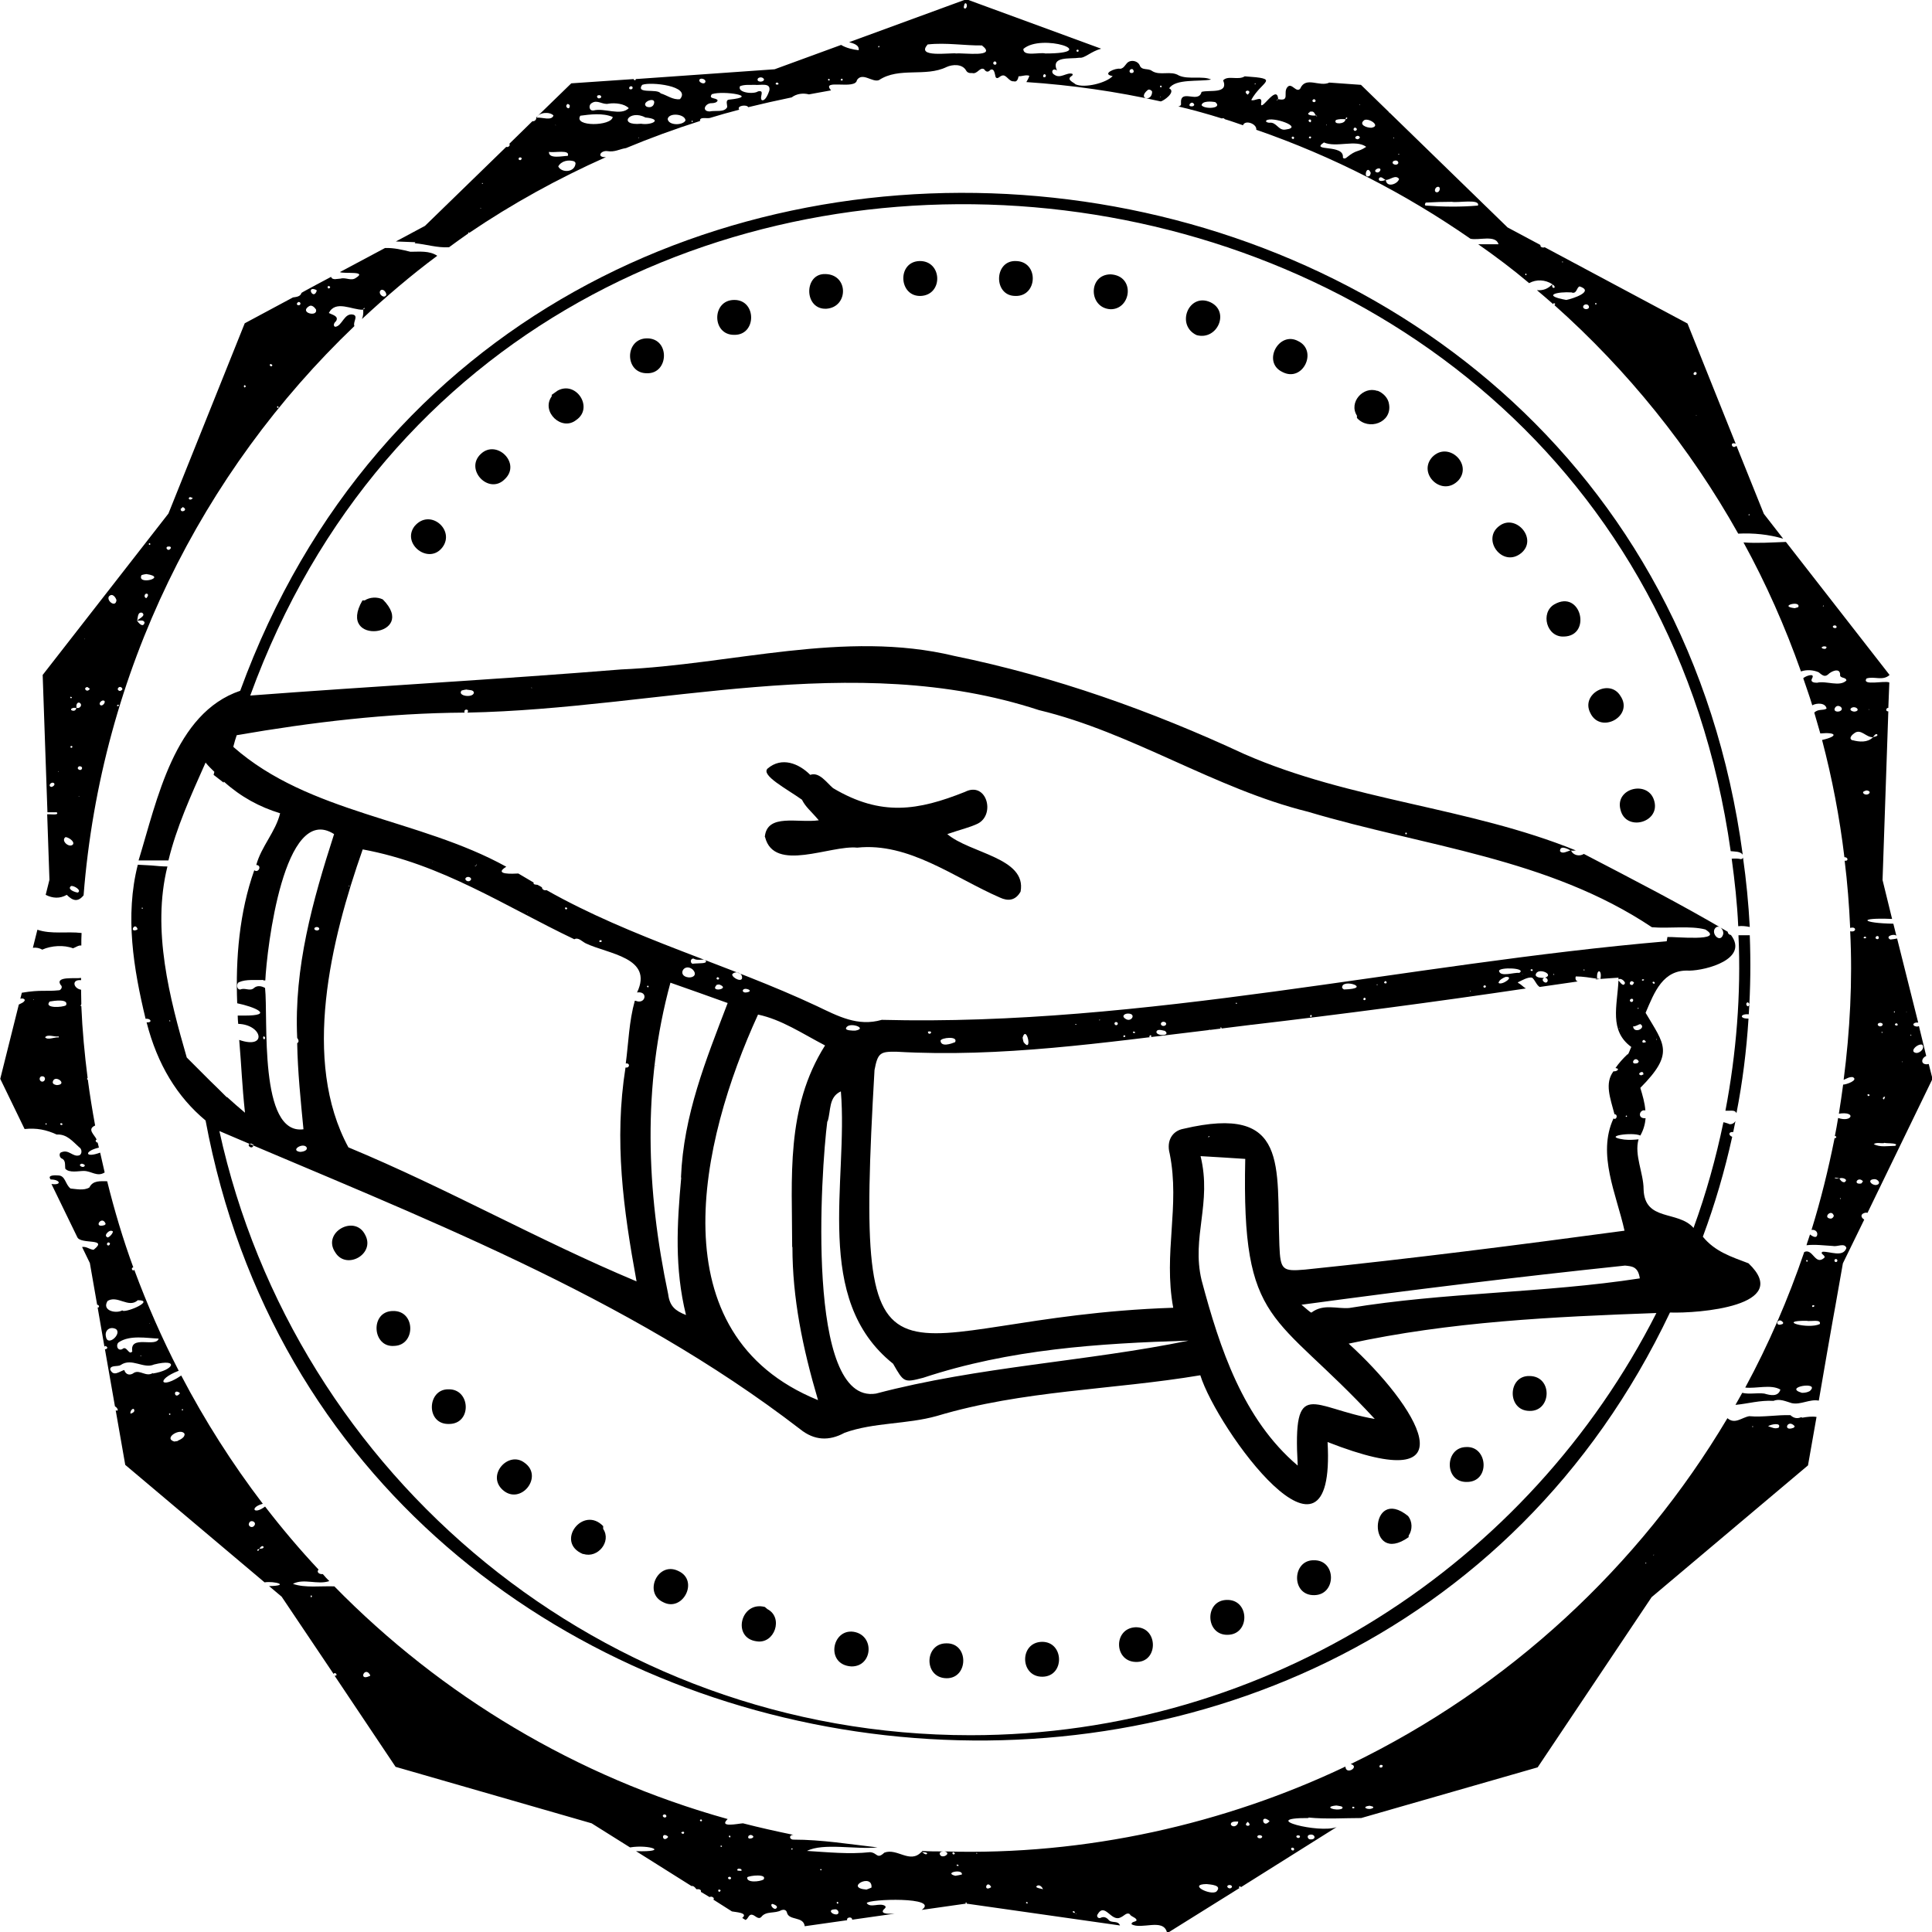 <?xml version="1.0" encoding="UTF-8"?><svg id="b" xmlns="http://www.w3.org/2000/svg" viewBox="0 0 76.97 76.97"><g id="c"><path d="M30.48,33.35c.36,1.43,2.61.31,3.67.42,2.06-.22,3.87,1.2,5.69,1.99.32.15.62.12.82-.24.25-1.35-2.02-1.52-2.92-2.29.52-.18.89-.26,1.22-.42.71-.37.34-1.7-.52-1.26-1.86.74-3.33.99-5.25-.15-.26-.22-.55-.66-.91-.53-.46-.46-1.14-.73-1.7-.25-.27.27.75.8,1.37,1.24.15.3.34.43.67.82-.83.12-2.06-.29-2.15.66"/><path d="M44.25,10.93c-.91,0-.89,1.35,0,1.39.82,0,.99-1.33,0-1.39"/><path d="M40.47,10.4c-.87-.03-.9,1.38-.03,1.39.91.04.96-1.38.03-1.39"/><path d="M58.11,19.13c.56-.65-.42-1.57-1.05-.92-.6.66.4,1.62,1.05.92"/><path d="M48.22,12.04c-.86-.39-1.39.91-.55,1.31.83.23,1.34-.94.55-1.31"/><path d="M55.34,16.11c-.03-.25-.23-.45-.45-.54h-.03c-.55-.19-1.14.46-.8.99v.09c.46.52,1.4.19,1.28-.54"/><path d="M51.72,13.59c-.77-.42-1.45.84-.63,1.23.82.43,1.42-.85.63-1.23"/><path d="M63.36,28.41c.41.85,1.74.12,1.2-.68-.43-.72-1.6-.08-1.2.68Z"/><path d="M59.75,20.94c-.76.53.11,1.71.86,1.09.66-.56-.21-1.56-.86-1.09"/><path d="M62.3,25.36c1.13-.02.69-1.9-.38-1.28-.56.33-.31,1.31.38,1.28"/><path d="M15.25,23.88c-.23-.11-.52-.09-.72.04h-.09c-1.07,1.84,2.27,1.43.81-.04"/><path d="M16.51,20.97c-.52.7.58,1.55,1.12.83.51-.69-.51-1.57-1.12-.83"/><path d="M29.25,11.95c-.9,0-.9,1.4,0,1.39.9.02.9-1.4,0-1.39"/><path d="M36.63,10.4c-.9.03-.83,1.43.06,1.39.9-.05.85-1.41-.06-1.39"/><path d="M32.8,10.92c-.78.06-.75,1.42.12,1.38.91-.06.9-1.44-.12-1.38"/><path d="M25.78,13.48c-.9,0-.91,1.4,0,1.39.87.02.92-1.39,0-1.39"/><path d="M22.22,15.56l-.24.17v.06c-.44.61.4,1.41.98.94.7-.48,0-1.57-.74-1.17"/><path d="M19.15,18.09c-.65.62.33,1.64.96,1,.67-.63-.33-1.61-.96-1"/><path d="M34.01,65.01c-.88-.13-1.13,1.32-.09,1.38.85.01.94-1.24.09-1.38"/><path d="M37.7,65.47c-.88,0-.91,1.38.01,1.39.88.01.9-1.41-.01-1.39"/><path d="M20.89,58.27c-.64-.48-1.52.5-.86,1.09.71.63,1.65-.54.86-1.09Z"/><path d="M30.59,64.12l-.12-.1c-.97-.25-1.32,1.25-.32,1.37.71.11,1.07-.94.43-1.28"/><path d="M24.04,60.81c-.81-.86-1.94.63-.82,1.1h.03c.56.18,1.12-.49.78-1v-.1Z"/><path d="M27.03,62.59c-.82-.41-1.41.87-.61,1.24.78.41,1.44-.86.61-1.24"/><path d="M14.55,49.2c-.41-.84-1.74-.1-1.19.7.44.71,1.6.06,1.19-.7Z"/><path d="M17.87,55.35c-.86-.02-.92,1.41.02,1.38.92,0,.86-1.4-.02-1.38"/><path d="M15.66,52.23c-.93,0-.84,1.47.05,1.39.86-.03.85-1.41-.05-1.39"/><path d="M60.93,54.82c-.87-.02-.9,1.38,0,1.39.89.03.94-1.39,0-1.39"/><path d="M48.88,63.74c-.9.01-.87,1.41.03,1.39.9-.01.88-1.41-.03-1.39"/><path d="M41.51,65.41c-.91.02-.88,1.4.02,1.39.9-.01.87-1.4-.02-1.39"/><path d="M45.22,64.83c-.89.06-.84,1.43.1,1.38.85-.04.81-1.42-.1-1.38"/><path d="M52.34,62.16c-.87-.01-.91,1.41.02,1.39.89-.01.89-1.41-.02-1.39"/><path d="M56.1,60.4c-1.56-1.27-1.67,2.04.02.84v-.06c.16-.24.15-.56-.02-.78"/><path d="M58.42,57.65c-.87,0-.9,1.41.02,1.39.94,0,.84-1.43-.02-1.39"/><path d="M64.56,32.26c.21.88,1.57.52,1.35-.33-.21-.87-1.59-.55-1.35.33"/><path d="M69.37,34.23c-.13-.03-.25-.03-.38-.02.12.89.22,1.78.26,2.69.15-.02.31,0,.46.03-.05-.93-.14-1.86-.27-2.77,0,.03-.04.07-.07.06"/><path d="M68.87,44.77c-.07-.02-.14-.05-.21-.06-.3,1.44-.69,2.84-1.19,4.21-.62-.71-1.95-.24-1.99-1.54,0-.64-.38-1.37-.2-1.99-.19.02-.38.03-.57.01,0,0,0,0,0,0-.95-.13.34-.31.64-.16.13-.23.19-.46.21-.69-.01,0-.02,0-.04,0-.3,0-.2-.37.03-.31-.02-.3-.11-.6-.2-.9,1.38-1.39.95-1.73.21-2.99.35-.82.69-1.74,1.74-1.68.69-.01,2.38-.47,1.66-1.42-.08-.01-.12-.06-.13-.13-1.86-1.1-3.81-2.1-5.73-3.1-.17.11-.43.06-.51-.14,0,0-.01,0-.02,0-.13.03-.32.16-.42.03,0-.25.29-.1.42-.03,0,0,0,0,.01,0,0,0,0,0,0,0,.07.02.13.01.2,0-4.26-1.73-8.97-1.98-13.21-3.84-3.7-1.72-7.55-3.09-11.56-3.91-4.36-1.05-8.85.35-13.26.54-4.93.4-9.9.67-14.78,1.04C20.58-1.44,64.59,3.07,68.95,33.91c.16.02.38,0,.48.14C65.19,2.6,20.38-2.12,9.57,27.52c-2.63.89-3.31,4.35-4.05,6.76.4,0,.79,0,1.19,0,.32-1.32.88-2.55,1.48-3.9.11.14.23.25.35.37-.01.04-.02.08-.03.12l.4.31s0-.03.01-.04c.68.61,1.42,1.01,2.24,1.26-.18.74-.75,1.32-.95,2.06.24.01.09.34-.08.21-.59,1.66-.75,3.51-.68,5.3.65.13,1.56.5.24.49h0c-.07,0-.14,0-.22,0,0,.11.01.22.02.33.97.03,1.17,1.03.04.64.09,1.05.11,1.78.23,2.9-.25-.21-.49-.42-.72-.63,0,0,0,.02,0,.02-.09-.09-.59-.59-.67-.66,0,0,0,0,0,0l-.93-.93c-.68-2.36-1.4-5.08-.77-7.61-.21,0-.42-.02-.63-.04h0c-.18-.01-.37-.02-.55-.03-.52,2.04-.17,4.15.31,6.14.21-.03.29.16.04.14.43,1.68,1.22,2.97,2.35,3.91,5.34,28.67,45.87,33.9,58.34,7.65,1.11.04,4.92-.25,3.13-1.96-.68-.26-1.33-.46-1.82-1.06.48-1.29.87-2.62,1.17-3.98-.16-.06-.15-.21.04-.19.03-.15.06-.29.09-.44-.05.09-.16.15-.26.12M5.46,37.04c-.33.14-.09-.33.02-.03,0,.01-.01.02-.02.03M5.68,36.2c-.07.01-.02-.08.01-.02,0,0,0,.02-.01.02M6.78,40.69c-.05.01-.04-.07,0-.03,0,.01,0,.02,0,.03M64.74,50.42c.27.03.52.03.59.51-3.83.59-7.76.55-11.58,1.18-.5.04-1.02-.18-1.5.18-.03.02-.19-.14-.4-.31,4.44-.6,8.53-1.1,12.89-1.56M51.69,58.38c-2.16-1.84-3.09-4.64-3.82-7.38-.41-1.72.42-3.06-.04-4.94.67.04,1.19.07,1.78.11-.15,6.75,1.17,6.04,5.16,10.36-2.51-.43-3.27-1.73-3.07,1.85M48.13,45.3s.05-.08.05-.02c0,.02-.04.03-.05.02M64.77,44.49s0-.02,0-.03c.05-.06.08.06,0,.03M64.84,42c-.19.18-.35.36-.48.55.21.03.04.15-.08.13-.36.48-.13,1.06.04,1.71.15,0,.09.25-.04.17-.66,1.43.12,3.02.44,4.47-4.23.57-8.46,1.11-12.73,1.55-.91.08-.98.01-1.02-.97-.12-3.17.4-5.63-3.82-4.64-.44.08-.69.47-.55.99.42,2.1-.26,3.95.14,6.14-11.44.38-12.74,5.06-11.9-9.47.13-.69.23-.74.88-.73,4.16.24,8.29-.37,12.41-.86.03-.01.06-.02.09-.01.54-.07,1.07-.13,1.61-.2,0,0,0-.01.01-.01,0,0,0,0,0,.01,3.66-.43,7.31-.91,10.95-1.45h0c-.11-.06-.19-.17-.31-.22,0,0-.01-.02,0-.03.15-.07.4-.22.56-.18.12.1.17.29.3.37.51-.07,1.01-.15,1.52-.22-.09-.02-.11-.13-.08-.2,0,0-.02,0-.03,0h.03s0,0,0,0c.29,0,.56.05.84.09,0,0,0,0,.01,0,0,0,0,0,0,0-.04-.41.21-.38.13.01.22-.02.45-.03.72-.05,0,.02,0,.05,0,.07.08-.07.24.05.26.14-.06.18-.19-.02-.26-.1-.05,1.02-.38,2,.51,2.65-.07.15-.09.24-.14.3M31.57,49.68c0,2.03.4,4,1.02,6.1-6.45-2.62-4.71-10.3-2.39-15.36.94.2,1.75.75,2.67,1.23-1.58,2.5-1.31,5.29-1.31,8.03M32.1,44.84s-.02,0-.03,0c0,0,0,0,0,0h.03ZM27.14,46.91c-.17,1.86-.27,3.62.19,5.48-.43-.17-.65-.35-.71-.83-.87-4.12-1.03-8.31.09-12.41.83.29,1.5.53,2.28.81-.87,2.28-1.76,4.46-1.86,6.95M28.05,45.4s0,0,0,0c0,0,0,0,0,0,0,0,0,0,.01,0M25.8,39.33c-.06-.03.02-.1.04-.03,0,.03-.02.04-.04.03M26.11,42.44h.02s-.02.03-.02.03v-.03ZM27.63,38.4c-.15,0-.14-.22,0-.21.15.09.31.02.46.05.15.15-.17.13-.27.14h0c-.07,0-.13.01-.2.01M27.59,38.62c.19.19.06.33-.15.32-.49-.05-.19-.6.15-.32M28.56,39.23s.05,0,.09-.01c.5.18-.42.34-.09.01M28.54,38.98s.02-.03.04-.05c.15.02.02.17-.04.05M29.17,38.82c.1-.14.35-.09.39.08.06.28-.39.07-.39-.08M29.59,39.48c.01-.2.53.01.13.06-.06,0-.1,0-.13-.06M32.97,44.68c.14-.43.03-.97.53-1.2.3,3.61-1.14,8.28,2.08,10.85.43.75.43.76,1.2.56,3.44-1.14,6.97-1.37,10.57-1.48-4.02.83-8.37,1.03-12.45,2.11-2.82.46-2.19-8.92-1.94-10.85M33.71,40.95c.11-.26.9.02.36.11-.1,0-.42,0-.36-.11M36.97,41.1s.15-.04.12.05c-.04.06-.13.04-.12-.05M37.47,41.46c.02-.12.72-.2.58.06-.15.06-.56.21-.58-.06M40.74,41.34c.16-.55.41.66.04.18-.02-.06-.03-.12-.04-.18M42.83,40.81s.02-.03.05-.01c0,0,0,.02-.01.03-.01,0-.02-.01-.03-.02M43.8,40.62s.02,0,.02,0c.01.04-.04.05-.02,0M44.4,40.78c0-.1.16-.07.13.02-.03.07-.12.05-.13-.02M44.84,40.59c-.17-.1-.05-.21.1-.21.35,0,.13.37-.1.21M44.84,41.26c-.02.06-.04.07-.09.04,0-.02.02-.04.03-.06.02.01.04.02.06.03M45.15,41.15c-.05-.05.03-.07.07-.03,0,0,0,.02,0,.03-.02,0-.05.01-.06,0M45.78,41.3s.03-.04.04-.06c.02.01.04.02.06.03-.03.06-.05.06-.1.03M46.41,41.07c.25.2-.31.22-.34.05.02-.15.23-.07.34-.05M46.25,40.78c.02-.11.22-.09.21.02-.02.1-.22.1-.21-.02M48.63,40.93s.04,0,.04.03c-.02.04-.08,0-.04-.03M49.23,39.98c0-.05.06-.03.05,0,0,0-.02.01-.03.01,0,0-.02-.01-.02-.02M52.19,40.48s.02-.03.03-.05c.06.03.05.05.01.09-.02-.01-.04-.02-.04-.04M53.47,39.35c-.03-.4,1.27.04.07.07-.02-.02-.06-.04-.07-.07M54.31,39.81s.02-.04.03-.06c.14,0,.03.17-.03.06M54.85,39.24s0-.02.01-.03c0,0,.01.01.02.01,0,0,0,.02-.01.03,0,0-.02,0-.02-.01M55.14,39.16c.01-.06.06-.11.1-.04.02.07-.05.07-.1.04M58.56,39.47s.07.05,0,.03c0,0,0-.02,0-.03M59.1,39.28s.04-.02.06-.03c.12.08-.08.16-.06.03M59.98,38.92c.39-.03-.14.35-.28.24.02-.12.18-.2.28-.24M59.72,38.68c.02-.16,1.12-.12.81.08-.22-.03-.76.18-.81-.08M60.64,38.82l.02-.02v.02s-.02,0-.02,0ZM60.98,38.66c-.02-.06.1-.06.08,0,0,.04-.07.02-.08,0M61.66,39.07c-.04.19-.32-.03-.14-.11-.08,0-.33,0-.34-.12.05-.33.78-.02.37.11.06,0,.11.05.11.12M61.88,38.81s.04-.02.04.02c-.02.02-.03.01-.04-.02M63.09,38.65s0-.02.01-.03c.05,0,.02.07-.01.03M64.53,40.99s-.06-.03-.01-.03c0,.01,0,.02.01.03M65.35,40.8c.26.15-.26.41-.29.09,0,0,0,0,0,0h0s0,0,0,0c.11.01.19-.07.29-.09M65.24,40.17s.02-.03.04-.01c0,.01,0,.02-.01.03,0,0-.01,0-.03-.01M65.42,39.02s.08-.02.08.02c-.03.04-.11.04-.08-.02M65.03,39.24c-.19.02-.07-.27.07-.09-.03.04-.04.08-.07.09M64.97,39.91c-.07-.03-.03-.12.04-.12.1,0,.05.17-.04.12M65.25,42.35c-.37.12-.11-.34.04-.06-.02.02-.03.05-.04.06M65.38,42.84c-.22-.05.12-.25.09-.03-.03,0-.06.03-.09.03M66.01,41.39s0,.02,0,.03c-.03,0-.03,0-.03-.02,0,0,.02,0,.03,0M65.58,41.51c-.08.04-.18.05-.14-.05.07-.07.09,0,.14.05M65.9,39.19c-.06,0-.09-.07-.03-.08.05,0,.08.07.03.08M68.31,37.01c.15-.24.41.05.33.24-.11.31-.45-.02-.33-.24M56.01,33.17c.05,0,.05.06.01.07-.04,0-.05-.06-.01-.07M21.18,27.39l.02.02h-.03s0-.02,0-.02ZM18.39,27.51c.06-.02.13-.03.19-.04.1.03.29,0,.3.13-.04.22-.68.13-.49-.09M9.3,29.73c.04-.15.08-.3.13-.44,3-.52,6.03-.88,9.08-.9-.06-.17.22-.15.11,0,7.61-.15,15.35-2.53,22.77-.1,3.71.89,7,3.13,10.72,4.05,4.65,1.39,9.57,1.84,13.7,4.6.67.06,1.53-.07,2.13.09.81.5-1.26.28-1.51.3-.01.06-.02.11-.03.17-10.4.89-20.82,3.4-31.27,3.13-.96.28-1.75-.15-2.59-.55-3.54-1.66-7.36-2.69-10.77-4.62-.07.03-.18-.02-.18-.11-.06-.04-.12-.07-.18-.1-.06-.01-.18,0-.15-.09-.2-.12-.41-.24-.61-.36-.21.01-1.02.06-.48-.27,0,0,0,0,0,0-3.47-1.92-7.85-2.11-10.87-4.77M25,42.37c.11.04.05.18-.06.16,0,0-.02,0-.02,0-.46,2.91-.09,5.63.44,8.52-3.94-1.65-7.53-3.7-11.48-5.34-1.87-3.45-.7-8.26.57-11.87,3.15.58,5.64,2.25,8.43,3.58.16-.09.31.09.45.16.89.43,2.72.56,2.05,1.96.46-.07.34.5-.06.33,0,0-.02,0-.03,0-.23.82-.25,1.66-.36,2.5.02,0,.04-.01.06,0M13.9,35.29h.03s-.02.03-.02.03l-.02-.03ZM17.2,34.35h.03s-.01.02-.01.02v-.02ZM18.54,35.03c-.01-.12.22-.13.23,0-.04.11-.19.1-.23,0M18.9,34.52s.04-.03.07-.04c0,0,0,0,0-.01,0-.02.04-.03.02-.06.02.02,0,.03,0,.04,0,0,0,.02,0,.02,0,0,0,0-.01,0-.02.02-.03.06-.07.04M21.01,36.33h.02s-.02.02-.02.02v-.02ZM22.52,36.21c-.06-.08.11-.07.07,0-.02.02-.05.03-.07,0M23.88,37.48c.05-.07.17.04.03.05-.03,0-.04-.02-.03-.05M10.11,39.37c-.16.13-.35-.03-.53.05-.16.02-.17-.24-.06-.29.3-.13.65-.07.97-.09v.02h.08c.06-1.25.74-7.11,2.74-5.83-.86,2.67-1.6,5.32-1.47,8.12.05.06.09.16,0,.21.02,1.14.14,2.29.25,3.43-1.79.24-1.4-4.42-1.53-5.63-.14-.08-.31-.11-.44,0M12.72,37.01c-.03.11-.26.05-.18-.05.06-.05.18-.03.18.05M12.21,45.7c.07.14-.15.19-.26.19-.4-.06.11-.38.26-.19M10.56,41.33c.01.15-.14.04-.05-.05.02.02.04.03.05.05M10.01,45.56s.06.03.09.05c-.04.25-.35-.04-.09-.05M38.66,69.13c-14.64,0-26.91-10.32-29.92-24.07,7.96,3.41,16.19,6.53,23.14,11.88.56.45,1.15.48,1.77.14,1.17-.42,2.48-.33,3.68-.67,3.44-1.03,6.97-1.03,10.49-1.62.67,2.15,5.41,8.66,5.07,2.66,5.92,2.32,3.53-1.48.84-3.92,4.06-.88,8.13-1.07,12.26-1.22-5.06,9.97-15.41,16.82-27.33,16.82"/><path d="M69.26,37.26c.11,2.34-.09,4.74-.52,6.99h.15c.12,0,.24-.02.29.1.24-1.23.4-2.49.48-3.77-.37.01-.34-.2.01-.17.07-1.04.08-2.11.04-3.15-.15,0-.31,0-.46,0M69.63,39.93s.06.03.06.08c-.03.2-.21-.03-.06-.08"/><path d="M63.76,39s-.09,0-.13-.01c0,0,0,0,0,0,0,0-.01,0-.02,0-.02.01-.04.02-.05.03.07,0,.13-.01.2-.02"/><path d="M1.69,37.83c.36-.16.86-.19,1.22-.05h0c.11-.04.22-.13.33-.11,0-.17,0-.34.01-.5-.58-.07-1.2.06-1.76-.13l-.18.72c.14-.02.26.01.39.08"/><path d="M2.25,32.35c.15.15-.26.08-.37.09l.09,2.61-.15.6c.28.14.56.16.84,0,.24.24.44.3.67.02.7-8.9,4.71-16.87,10.79-22.68-.07-.14.15-.38-.03-.45-.38-.11-.45.46-.74.48-.1-.05-.03-.17.04-.23.12-.2-.16-.25-.29-.32,0,0,0,.01,0,0,.27-.53.92-.12,1.36-.13h0s0-.01.01-.01c.01-.03.02-.06.06-.06,0,.04-.03.04-.06.06,0,0,0,.01,0,.01h0c.01.13,0,.25-.05.37.96-.89,1.95-1.74,3-2.52-.32-.21-.7-.16-1.07-.16-.33-.08-.65-.16-1.01-.15l-1.8.96c.17.08,1.11-.06.64.23-.19.14-.4-.03-.61.03-.12,0-.33.08-.38-.07,0,0-1.19.63-1.18.64-.04.15-.21.16-.34.18l-1.92,1.03-3.04,7.58-5.01,6.43.19,5.47c.12,0,.25,0,.37,0M15.15,11.58c.1-.11.25.06.24.17-.08.17-.33-.03-.24-.17M13.15,11.42s0,.02,0,.04c-.11.12-.15-.14,0-.04M12.6,11.55s.01.02.02.03c-.13.41-.45-.22-.02-.03M12.31,12.2c.11-.07.22.04.28.13.08.32-.69.13-.28-.13M11.9,12.03c.11.01.08.15-.02.13-.09-.02-.05-.11.02-.13M5.83,23.83c-.11-.02-.08-.19.02-.18.09.03.03.13-.02.18M11.07,16.18c.06.06.01.1-.04.04.01-.02.03-.03.04-.04M10.78,14.5s.07.02.07.06c-.04.09-.16-.02-.07-.06M9.75,15.34s.03.03.05.05c-.02.02-.03.03-.05.05-.05-.04-.05-.06,0-.1M7.57,19.8s.06.02.11.04c-.08.13-.24.03-.11-.04M7.2,20.27s.06-.04.08-.07c.26.12-.11.27-.08.07M6.67,21.78c.29-.06.04.27-.04.05.01-.02.02-.05.04-.05M5.95,21.64s.04,0,.04.04c-.02.06-.1,0-.04-.04M5.64,22.91c.06-.02.13-.03.19-.04.89.13-.41.47-.19.04M5.46,24.73c.04-.11.01-.36.2-.32.17.12-.12.23-.2.32h0c.1,0,.28-.05.3.08-.06.21-.23.02-.3-.08h0s0,0,0,0M4.86,27.41c.05.07-.03.1-.08.12-.19-.04-.03-.25.08-.12M4.7,28.07s.04.01.04.04c-.03.03-.1.04-.07-.02,0,0,.02-.01.03-.01M4.34,23.76c.14-.15.27.04.3.15-.03.32-.41.02-.3-.15M4.08,27.91c.19-.03.05.23-.07.19-.09-.06-.01-.16.07-.19M3.48,27.37s.06.04.1.07c-.11.19-.3-.04-.1-.07M3.39,25.45l-.02.02v-.02s.02,0,.02,0ZM3.1,35.56c-.11-.01-.44-.13-.27-.26.11-.03.44.17.27.26M3.13,31.73l.02-.02v.03s-.02-.01-.02-.01ZM3.27,30.6c-.02.16-.28.03-.12-.07.07-.01.12.02.12.07M2.94,28.2s.07,0,.11,0c0,0,0,0,0,0h0c-.02-.08,0-.22.1-.21.16.06.05.26-.1.21h0s-.01,0-.01,0c-.02.23-.38.06-.11,0M2.89,29.74c-.02.06-.04.07-.09.03.01-.02.02-.04.03-.06.02.01.04.02.06.03M2.8,27.76s.08,0,.06.04c-.03.04-.08,0-.06-.04M2.61,33.35c.11,0,.39.18.29.3-.15.14-.49-.16-.29-.3M2.34,30.72s-.03.06-.03.01c0,0,.02,0,.03-.01M2.15,31.2c.06.06-.03.14-.1.15-.16-.02-.02-.23.1-.15"/><path d="M2.25,45.2c.41-.03.64.27.91.51.11.06.12.28-.01.32-.25.07-.4-.24-.69-.13-.12.02-.1.2-.01.25.18.07.13.26.15.41.16.18.52.09.74.09.3,0,.53.25.83.06-.06-.26-.12-.53-.18-.79-.62.23-.65-.06-.05-.2-.02-.07-.03-.14-.05-.2-.06,0-.12-.09-.04-.12-.08-.19-.4-.41-.06-.56-.11-.6-.21-1.21-.29-1.82-.04-.02-.04-.05-.01-.08-.12-.94-.21-1.9-.25-2.86-.01,0-.02,0-.03,0,0,0,0,0,0,0h0s0,0,0,0c0-.02.02-.05.03-.08,0-.19-.01-.38-.01-.57,0,0,0,0,0,0-.31-.05-.39-.42,0-.38,0-.03,0-.06,0-.09-.21.04-1.04-.08-.82.27.1.08.03.19-.04.22-.55.06-.72-.03-1.5.1l-.06.24c.06-.02.14-.02.18.05-.03.1-.15.13-.24.18l-.74,2.96.97,2c.48-.05.87.03,1.28.22M3.26,46.36s.11.02.12.07c-.04.15-.33-.02-.12-.07M1.34,39.84l-.02-.02h.03s-.01.02-.01.02ZM2.27,43.23c-.07-.01-.17-.03-.17-.12.06-.34.63.09.17.12M2.44,44.82c-.1-.03,0-.12.05-.04,0,.03-.02.04-.05.04M1.98,39.9c.16-.03.77-.12.65.15-.14.09-.9.13-.65-.15M1.67,43.09c-.13-.02-.12-.23.03-.21.15.02.1.23-.03.21M1.8,41.32c.11-.13.36,0,.54-.03,0,.01,0,.03,0,.04-.17-.02-.43.12-.54,0M1.85,44.8c-.07.02-.03-.09.01-.03,0,0,0,.02-.01.03"/><path d="M16.52,9.69c.46.04.9.19,1.37.16.26-.19.52-.38.78-.56,0,0-.01,0-.02-.01,0-.03.02-.03.04-.01,0,0,0,0,0,.01,1.71-1.16,3.54-2.17,5.45-3.02-.38.02-.22-.27.05-.24.31.05.48-.08.75-.12.96-.4,1.94-.76,2.95-1.08-.03-.18.27-.09.39-.12.39-.12.78-.23,1.17-.33-.12-.16.3-.22.36-.1.57-.14,1.15-.27,1.73-.39.2-.15.45-.18.69-.12.29-.05.58-.11.88-.16-.43-.48.98,0,1.03-.41.22-.33.62.11.88,0,.8-.53,1.85-.11,2.69-.52.24-.11.63-.13.78.14.05.09.14.11.24.1.21.06.31-.26.48-.15.07.11.16.13.25.02.17-.07.17.2.21.3.07.09.16-.04.23-.06.19-.09.28.24.49.22.12.04.17-.09.19-.2-.02,0-.04,0-.06,0h.06s0,0,0,0c.15,0,.3-.07.43-.02-.03.09-.07.17-.12.25,1.82.12,3.61.38,5.35.77.11-.01.63-.38.34-.52.25-.39,1.18-.26,1.67-.35-.33-.16-.9.01-1.28-.16-.33-.21-.75.02-1.07-.18-.16-.13-.42,0-.5-.24-.07-.14-.26-.2-.41-.14-.15.06-.18.27-.36.29-.2-.04-.76.21-.31.29,0,0,0,0,0,0h.03s-.02,0-.02,0c0,0,0,0,0,0-.26.28-1.12.49-1.48.33-.08-.08-.34-.17-.2-.3.03-.03.12-.06.07-.12-.22-.07-.47.21-.71.04-.17-.09-.07-.3.1-.17-.26-.59.52-.45.9-.51.2.03.45-.25.86-.36l-5.37-1.97-4.67,1.71c.17.05.41.11.38.32-.21-.02-.51-.09-.7-.21l-2.65.97-5.53.39s0,.04-.03.05c-.02-.01-.07-.02-.05-.05l-2.49.17-1.41,1.37s.01,0,.02,0c0,0,0,0,0,0,0,0,0,0,.01,0,.09-.22.52-.25.67-.09-.07.23-.47.06-.67.09,0,0,0,0,0,0,0,0,0,0-.01,0-.01.09-.07.15-.16.14l-.92.9c.06.06-.05.16-.12.12l-3.24,3.15-1.16.62c.26.01.52.02.78.03M46.22,3.86l.02-.02v.03s-.02,0-.02,0ZM46.26,3.41s.02.02.02.03c-.01.11-.13-.03-.02-.03M45.72,3.59c.06-.05.15,0,.18.06,0,.43-.6.29-.18-.06M45.11,2.75c.07.04.09.16-.03.16-.12,0-.1-.17.03-.16M42.92,1.98c.07-.02.07.1,0,.08-.04,0-.05-.07,0-.08M41.64,3.07c-.16.06-.05-.23.03-.06-.01.02-.01.05-.03.06M40.77,1.95c.73-.64,3.15.18.88.18h0c-.25-.06-.89.14-.88-.18M39.58,2.48c.05-.07.12-.02.12.05-.03.1-.17.03-.12-.05M38.43.15c.1-.09.13.17.02.19-.1,0-.03-.14-.02-.19M36.97,1.77c.72-.08,1.46.05,2.15.04.63.49-.72.29-1.02.32h0c-.23-.04-1.66.19-1.13-.37M35.02,1.83s.01.01.02.02c-.01.01-.02.03-.03.04-.03,0-.03-.06.01-.06M33.53,3.13s.03.02.05.04c-.03.05-.05.06-.09.01.01-.02.03-.04.04-.05M33.01,3.14s.04,0,.05.04c-.03.07-.11,0-.05-.04M30.91,3.31c.05-.04.08-.02.11.03-.03.06-.15.03-.11-.03M25.42,5.49l.03-.02v.03s-.03-.01-.03-.01ZM30.2,3.12c.07-.06.21-.05.24.05-.03.13-.34.1-.24-.05M29.49,3.43c.19-.07.39-.04.58-.05h0c.2.03.65-.11.58.23-.04.12-.16.43-.3.38-.11-.12.14-.41-.15-.35-.18.13-.87.05-.71-.22M28.37,3.75c.44-.15,1.96.09.67.22-.15.02-.06.21-.07.3-.11.22-.48.12-.7.17-.34-.01-.17-.34.09-.33.07,0,.21-.02.23-.11-.05-.12-.4-.04-.22-.26M27.91,3.14c.09-.03.26.06.17.16-.09.08-.33-.09-.17-.16M27.56,4.81s.05,0,.04.03c-.02.05-.07,0-.04-.03M27.31,4.8c-.1.2-.68.21-.71-.06.05-.27.7-.2.71.06M25.59,3.38c.31-.13,1.96.04,1.5.57-.28.04-.52-.16-.77-.23-.14-.21-1.02.05-.73-.35M26.06,4.11c-.03.15-.17.19-.3.14-.25-.17.36-.42.3-.14M25.71,4.68c.72.07.26.32-.17.25h0c-.95.09-.46-.59.17-.25M25.12,3.44c.1-.03.12.12.01.12-.09,0-.08-.1-.01-.12M23.82,3.8c.13-.05.2.11.04.12-.06,0-.11-.09-.04-.12M23.57,4.11c.23-.16.44.08.68.02.25-.04.63,0,.8.18-.32.32-.97-.02-1.4.09-.19.03-.21-.22-.08-.29M23.12,4.61c.37-.05.9-.12,1.29.05-.04.37-1.58.4-1.29-.05M22.88,6.43s.03.04.05.06c-.01.39-.56.41-.69.14.12-.22.41-.28.64-.2M22.62,4.14s.07.02.08.07c0,.23-.25.02-.08-.07M22.14,4.98v.02s-.02-.02-.02-.02h.02ZM21.87,6.05c.2.05.86-.11.75.16-.2,0-.77.14-.75-.16M20.71,6.27c.1,0,.09.08.02.11-.09,0-.09-.09-.02-.11M19.21,7.29s.02,0,.03.01c-.01.03-.02.03-.04.01,0,0,0-.02.01-.02M19.15,8.28l.02.02h-.03s0-.02,0-.02Z"/><path d="M76.82,42.39s-.02,0-.03.01c-.29.02-.25-.25-.05-.33l-.29-1.19s-.05.01-.07.02c-.24-.02-.17-.19.04-.16l-.84-3.35c-.09.02-.18.03-.27.04-.23-.12.14-.25.24-.15l-.12-.48c-1.25-.02-1.48-.25-.05-.19l-.38-1.55.23-6.72c-.12.01-.1-.14,0-.14l.04-1.01c-.18-.09-1.11.15-.91-.16.31-.1.65.11.92-.14l-4.13-5.3c-.56.02-1.13.06-1.69.02.9,1.64,1.66,3.36,2.29,5.14.22-.08.49-.06.7.03.12.09.23.22.38.09.11-.12.47-.29.48,0-.03.17.24.09.25.24-.27.27-.8,0-1.17.09-.11,0-.28-.02-.2-.17.14-.24-.26-.1-.35-.01.12.36.25.71.36,1.08.17-.1.53-.11.57.13-.14.09-.33,0-.49.16.08.27.16.55.24.83.64-.06.74.11.07.26.4,1.52.7,3.08.89,4.67,0,0,0,0,.01,0,.14,0,.16.17,0,.14.11.88.18,1.78.22,2.68.26-.08.26.19,0,.13,0,0,0,0,0,0,.1,1.97-.01,3.99-.26,5.92.12-.05.22-.12.36-.11.25.12-.25.3-.38.3-.05.39-.11.77-.17,1.16.7-.11.54.36-.03.17-.04.24-.08.48-.13.72.1,0,.05.11-.01.08-.25,1.25-.55,2.47-.92,3.66.11-.02.22.04.23.15,0,.22-.19.11-.29.03-.04.14-.1.28-.14.43.35-.04.7.01,1.06.03.17.04.46-.14.53.08-.13.39-.66.13-.95.15-.13.08.14.14.07.24-.37.33-.45-.39-.8-.23-.64,1.88-1.42,3.68-2.35,5.4.44.05,1.02-.14,1.4.08-.09.3-.4.23-.64.16-.3-.04-.58.04-.88-.03-.09.16-.18.32-.27.48.52-.05.97-.19,1.51-.16.25-.1.49.02.73.09.36.08.71-.17,1.08-.1,0-.03.65-3.75.66-3.77l.3-1.7.85-1.74c-.17-.11-.14-.25.07-.28.02,0,.04.01.06.01l2.59-5.34-.15-.59ZM71.64,24.19s-.1.03-.14.04c-.68-.08.27-.33.14-.04M72.63,24.12s.02.01.03.01c0,.03-.02.03-.04.02,0,0,.01-.02.02-.03M72.72,25.85c-.06,0-.13,0-.15-.06.03-.02.06-.04.1-.04.03,0,.09,0,.1.04-.01.02-.02.05-.04.05M73.05,25.01c-.11-.08.11-.15.12-.03,0,.04-.06.06-.12.03M73.28,28.34c-.1.03-.24-.01-.18-.13.11-.22.44.04.18.13M72.94,48.55c-.35-.02.03-.42.12-.11-.03.07-.06.1-.12.11M73.31,47.77s0-.02-.01-.03c.01,0,.02,0,.03-.01,0,.01,0,.02.01.03-.01,0-.02.01-.03,0M73.48,47.1c-.1,0-.15-.07-.2-.15,0,0,0,0-.01,0,0,0-.01,0-.02,0-.23.01-.2-.08.03,0,0,0,0,0,0,0,.11-.06.39.04.2.15M71.01,52.75c-.36.14-.17-.33.03-.06,0,.02,0,.05-.03.06M72.24,52c.08,0,.04.07-.02.07-.04,0-.03-.08.02-.07M72,50.2s.01.02.02.03c-.02.1-.12-.04-.02-.03M72.1,55.42c-.09.05-.19.07-.31.07-.79-.23.77-.48.31-.07M72.5,52.75c-.47.22-1.75-.14-.53-.13h0c.16.04.6-.08.53.13M73.14,50.28c-.07,0-.08-.12,0-.12.08,0,.08.12,0,.12M74.47,28.26v.02s-.03-.02-.03-.02h.03ZM73.75,28.21c.17-.12.41.11.13.14-.08,0-.22-.06-.13-.14M73.79,29.49c-.16-.08.01-.23.1-.29.25-.17.45.17.71.17,0,0,0,0,0,0,0,0,.01,0,.02,0,.03-.05.13-.19.18-.09-.02.07-.12.06-.18.09,0,0,0,0,0,.01,0,0,0,0-.01,0-.21.21-.54.18-.8.11M74.15,47.15c-.35.06-.13-.31.07-.09-.03.04-.04.07-.07.09M74.32,37.38c-.17.02,0-.14.03-.02-.01,0-.02.02-.03.02M74.25,31.62c-.08-.08.04-.11.11-.13.27.03.05.25-.11.13M75.49,40.3s0,.04-.02.04c-.04-.02-.01-.07.02-.04M75.1,43.7s-.03.07-.04.1c-.11-.02,0-.14.04-.1M74.93,40.75c.18.04,0,.22-.11.1-.04-.06.03-.11.11-.1M75,41.12s0,.02-.01.03c-.01,0-.02-.01-.03-.01,0-.01,0-.03.01-.03,0,0,.02,0,.03.01M74.73,37.33c.03-.06.13-.05.12.03,0,.1-.17.05-.12-.03M74.43,43.67s-.03-.04-.04-.05c.05-.04.07-.04.1.02-.02.01-.04.02-.06.03M74.74,47.21c-.18.01-.36-.2-.1-.23.19-.03.33.2.1.23M75.51,45.65c-.28,0-.62.07-.86-.07.12-.08.28-.02.41-.04,0,0,0,0,0-.01.16.03.35,0,.48.06,0,.02-.02.06-.04.06M75.52,40.85c-.06-.03-.01-.09.05-.08.06.05.04.11-.05.08M75.77,42.3l.02-.02v.03s-.02,0-.02,0ZM75.96,40.33h-.02s.02-.02.02-.02v.02ZM76.13,41.27s-.04-.06,0-.05c.02.01.02.04,0,.05M76.35,41.95c-.32-.04.05-.39.23-.33.12.14-.08.33-.23.33"/><path d="M47.87,3.66c-.12.49-.86-.16-.82.46.02.07-.05.12-.11.12.59.14,1.17.3,1.74.48.05-.03.09,0,.12.03.24.07.48.16.72.24.08-.23.56-.06.53.18,3.06,1.06,5.92,2.53,8.53,4.34.33.08,1.01-.17,1.12.22-.27,0-.54,0-.81,0,.7.49,1.38,1,2.03,1.55.29-.16.64-.14.92.04,0,0,0,0,0,0,0,0,0,0,0,.01.04.02.12.07.09.13-.09.04-.1-.06-.09-.13,0,0,0,0,0,0t0,0c-.18.18-.36.25-.61.23.22.18.43.37.65.56,0-.06.04-.04.08-.02-.01.02-.02.07-.04.05,2.92,2.6,5.4,5.67,7.33,9.11.61-.03,1.21.03,1.79.2l-.77-.99-1.09-2.71c-.18.17-.29-.19-.03-.08l-1.92-4.79-5.69-3.04c-.07.03-.19,0-.17-.09l-1.31-.7-5.84-5.68-1.26-.09c-.39.19-.94-.27-1.16.24-.16.19-.34-.26-.51-.06-.19.22.12.58-.37.48,0,0,0,0,0,0,0,0,0,0-.01,0,0,.02-.02.03-.03.05,0,0-.01-.01-.02-.02.02,0,.03-.02.05-.03,0,0,0-.01.01-.01h0c-.05-.64-.77.66-.67.12.02-.26-.3,0-.4-.08.42-.77,1.2-.84-.26-.94-.26.17-.67-.05-.86.16.23.56-.56.37-.86.46M47.53,4.23c-.31.06-.03-.3.05-.05-.01.02-.03.04-.05.05M69.68,20.49s.02,0,.03.01c-.01.03-.02.03-.05.02,0-.01.01-.02.01-.03M67.57,16.56v-.03s.03.02.03.02h-.03ZM67.53,14.82c.09,0,.08.11,0,.12-.09,0-.07-.1,0-.12M63.57,12.07s.03,0,.03.02c.02.08-.1.03-.03-.02M63.29,12.18c.08.15-.19.19-.22.05,0-.11.17-.14.22-.05M62.63,11.66c.2.04.17-.2.3-.25.61.2-.27.49-.53.54-1-.18-.36-.34.23-.3M62.24,10.42s.02,0,.03.01c0,.04-.06.02-.03-.01M60.77,10.9c.06-.01.06.08,0,.06,0-.02,0-.04,0-.06M52.2,5.52s-.04-.02-.06-.03c.02-.06.05-.07.1-.03-.01.02-.02.05-.04.06M52.17,4.76c.09,0,.06.06.05.11-.08,0-.12-.08-.05-.11M54.57,7c-.29.18-.12-.5.04-.11-.01.04-.02.08-.04.11M57.25,7.45c.17-.06.13.23-.02.21-.11-.02-.06-.18.02-.21M56.82,8.07c.34-.02.68-.03,1.02-.03h0c.24.05,1.14-.13,1.04.15-.68.06-1.4.05-2.08,0-.06-.01-.02-.11.01-.12M55.71,6.13s.03,0,.03,0c0,0,0,.02,0,.03,0,0-.02,0-.03,0,0-.01,0-.02,0-.03M55.54,5.49s0,.02,0,.02c0,0-.02,0-.03,0,0,0,0-.02,0-.02,0,0,.02-.01.03,0M55.51,6.42c.08-.04.19-.04.2.07-.04.14-.32.05-.2-.07M55.36,4.49l-.02.02v-.03s.02.01.02.01ZM55.2,7.17s0,0,.01,0c0,0,0,0,0,0,.17,0,.39-.23.53-.04-.06.21-.5.36-.53.04,0,0,0,0-.01,0,0,0,0,0,0,0-.09.04-.31.09-.26-.07.08-.1.18.03.26.07M54.91,6.71c.16-.02.07.18-.05.16-.14-.03-.06-.14.05-.16M54.36,4.78c.2-.08.67.25.27.31-.2,0-.52-.13-.27-.31M54.18,4.17l-.02.02v-.03s.02,0,.02,0ZM54.18,5.48s-.04.06-.09.07c-.24-.04.03-.24.09-.07M53.98,5.08s.07.02.08.07c-.06.15-.22,0-.08-.07M53.22,4.78c.12-.04.25-.04.38-.03,0,0,0,0,0,0,0,0,0,0,.01,0,.01-.03,0-.07.04-.07.06.02,0,.07-.04.07,0,0,0,0,0,.01h-.01c0,.19-.5.21-.38.03M52.86,4.98l-.02.02v-.03s.02,0,.02,0ZM52.73,5.67c.51.23,1.28-.13,1.7.18-.36.24-.36.08-.8.44-.04.03-.11.04-.13-.02.06-.54-1.32-.22-.76-.59M52.35,3.95c.08.02.09.11,0,.12-.09-.01-.08-.1,0-.12M52.18,4.45c.14-.02.16,0,.23.13,0,0,0,0,.01,0,0,0,0,.01.01.02.01,0,.03.01.04.02,0,0,0,.01-.01.02-.01-.01-.02-.02-.03-.04,0,0-.01,0-.02,0,0,0,0,0,0,0-.1.02-.43-.02-.23-.13M51.51,5.44c.06.02.06.06.02.1-.08,0-.1-.09-.02-.1M50.45,4.8c.22-.18,1.53.27.77.36h0c-.29.06-.36-.31-.65-.27-.05,0-.17-.03-.12-.09M50.03,3.33s-.02.04-.04.03c-.01-.03,0-.04.04-.03M49.71,3.61c.11.03.06.1,0,.16-.09-.05-.13-.15,0-.16M48.42,4.07c.31.26-.45.29-.55.12.03-.18.4-.15.55-.12"/><path d="M71.76,56.46c-.16.07-.3.04-.43-.08-.52-.02-1.09.09-1.64.04-.3.05-.57.34-.87.08-3.53,5.94-8.75,10.75-15.01,13.78.38.1-.19.46-.21.1-4.8,2.28-10.33,3.55-15.97,3.38.31.07-.12.33-.19.11-.02-.08.07-.11.14-.11-.28,0-.56,0-.84-.02,0,.01-.01.03-.02.04,0,0,0,0,0,0,0,0,0,0,.01,0,.06.02.2,0,.21.07-.06.07-.16-.03-.21-.07,0,0-.01,0-.02,0,0,0,0,0,0,0-.46.49-.97-.17-1.48.03-.3.28-.27,0-.57-.02-.83.09-1.68,0-2.51-.05.64-.33,1.95-.05,2.81-.14-1.14-.13-2.23-.31-3.35-.31-.17,0-.19-.19,0-.19-.68-.14-1.35-.29-2.01-.46-.19.01-.99.19-.61-.17-6.03-1.68-11.41-4.92-15.67-9.27-.53-.02-1.17.07-1.65-.1.43-.23.98.05,1.45-.11-.09-.09-.18-.18-.26-.28-.11.02-.27-.06-.17-.18-.75-.8-1.46-1.64-2.13-2.51-.46.35-.62.03-.09-.11-1.22-1.6-2.31-3.31-3.25-5.11-.82.56-1.03.17-.1-.19-.67-1.3-1.26-2.64-1.77-4.02-.01,0-.02.02-.04.03-.07-.03-.08-.11,0-.13-.41-1.12-.75-2.26-1.04-3.43-.27,0-.57-.04-.71.25-.22.13-.52.06-.75.04-.21-.16-.2-.5-.47-.52-.12-.01-.48-.03-.32.16.38,0,.46.24.03.18l1.03,2.12c.14.3,1.26.02.65.5-.17-.01-.28-.14-.46-.11l.31.64.29,1.66c.08,0,.11.12.02.11l.27,1.56c.05-.06.09,0,.12.04-.02.05-.06.07-.1.06l.4,2.28c.08.03.19.21.03.16l.38,2.17,5.55,4.68c.4-.06,1.05.13.18.15l.5.42,2.07,3.08c.06-.11.21.08.04.07l2.43,3.63,7.81,2.25,1.53.96c.79-.13,1.6.19.24.15l1.59,1s.6.38.62.39c.07-.02.14.05.18.11l.03.02c.07-.02.2.01.16.1l.35.21c.06-.04.16,0,.17.06,0,.01-.01.03-.02.04l.74.47c.14.03.67.05.41.26l.13.08c.11-.04.12-.22.25-.21.13.01.25.22.38.09.19-.25.54-.12.8-.27.09-.03.19-.02.22.09.07.34.66.14.71.55l1.69-.24c-.04-.12.2-.16.2-.02l1.69-.24c-.12,0-.6.04-.44-.16.04-.04.12-.09.06-.15-.22-.14-.58.1-.73-.11.05-.17,2.94-.26,2.19.27l1.76-.25c-.05-.05.05-.08.03,0,0,0,0,0,0,0l6.11.87c-.08-.22-.34-.07-.46-.23-.08-.09-.19-.14-.32-.07-.08.03-.16-.05-.12-.13.3-.53.55.33.94.1.11-.04.23-.21.35-.12.05.11.27.13.27.25-.06.07-.2.04-.2.15.39.23,1.26-.25,1.41.32h.07s2.82-1.76,2.82-1.76c-.07-.04.06-.12.05-.03l3.82-2.4c-.68.27-3.19-.37-1.12-.36,0,0,0-.01,0-.02.7.07,1.4.02,2.1.02l7.03-2.02,4.54-6.78,6.23-5.25.34-1.93c-.19-.03-.38,0-.57.03M4.16,48.81c-.48.14-.09-.43.05-.05-.01.02-.03.04-.05.05M6.32,53.33c-.1.37-1.16-.17-1.05.51-.14.18-.22-.26-.4-.09-.2.09-.27-.19-.13-.28.44-.29,1.1-.16,1.59-.14M5.63,54.03s-.04.01-.04-.02c0,0,.02,0,.03,0,0,0,.01.02.01.03M5.97,52.71v.03s-.02,0-.02,0l.02-.02ZM4.22,49.19c.05-.1.18-.21.28-.13-.01.09-.13.22-.21.24-.05-.02-.09-.06-.06-.12M4.38,49.56c-.04.13-.19.02-.08-.06.04-.01.09.02.08.06M4.27,51.84c.4-.27.85.3,1.22-.04.69,0-.4.49-.61.42,0,0,0-.01,0-.02-.25.15-.83.02-.6-.36M4.22,53.25c-.06-.26.17-.42.4-.3.25.19-.34.72-.4.3M5.35,56.22c-.03.06-.09.08-.15.1,0,0,0,0,0,0h0s0,0,0,0c-.04-.13.16-.3.15-.1M6.09,54.7c-.27.17-.51-.14-.75-.01-.15.12-.33.09-.39-.11-.2.06-.43.28-.56-.02,0-.19.31-.1.42-.18.44-.3.91.17,1.33-.02,1.01-.25.79.23-.05.36M7.29,56.15s0,.02,0,.03c-.06.05-.06-.08,0-.03M7.16,55.49s0,.02,0,.03c-.21.26-.29-.23,0-.03M6.74,56.36s-.01-.03-.01-.03c0,0,.02-.01.03-.02.05.01.03.08-.02.05M7.08,57.41s-.08.01-.14.02c-.45-.14.26-.56.41-.31.03.14-.16.23-.27.28M10.09,60.82c-.08.04-.16,0-.18-.08.02-.27.4-.09.18.08M10.35,61.7s0,.01-.02.01c-.01.03-.02.08-.06.07-.07-.02.02-.07.06-.07,0,0,0,0,0-.01,0,0,0,0,.01,0,.02-.05.1-.15.16-.08.02.08-.11.08-.16.08M12.38,63.63s-.02-.08.03-.07c.03.03.02.08-.03.07M14.73,66.77c-.48.23-.19-.43.02-.03,0,.01,0,.03-.02.03M26.45,72.29c.05-.02.1.02.1.07-.04.12-.23-.01-.1-.07M26.61,73.2c-.23.24-.29-.25,0-.04,0,.01,0,.02,0,.04M27.24,73.05s-.02,0-.03.01c-.2-.06.12-.15.03-.01M27.91,72.56s-.02-.03-.03-.05c.05-.04.08-.03.09.03-.02.01-.04.03-.06.02M28.64,75.37s-.06-.07,0-.09c.1,0,.08.08,0,.09M28.74,73.58s-.02,0-.03-.01c-.03-.08.11-.03.03.01M29.08,73.13s.02.02.02.03c0,.11-.13-.03-.02-.03M29.05,74.87c-.07-.03-.06-.1.03-.1.07.03.06.11-.03.1M29.54,74.53c-.06,0-.24.02-.14-.08.05-.01.17,0,.14.08M29.83,73.13s.05-.02.08-.03c.32.1-.22.26-.08.03M30.42,74.88c-.16.09-.69.14-.65-.09.09-.07.81-.15.65.09M30.91,76.04c-.09.05-.26-.16-.14-.19.08.02.27.1.14.19M31.55,73.69c-.07-.03.02-.09.03-.02-.01,0-.02.02-.03.02M32.68,74.5s0-.02,0-.03c.06-.04.07.08,0,.03M33.39,75.78s.01.02.01.03c-.04.11-.12-.08-.01-.03M33.3,76.27c-.18-.01-.31-.19-.06-.2.17-.04.24.21.06.2M34.72,75.2c-.07.03-.14.06-.2.08-.9-.07.25-.68.2-.08M38.13,74.28s.08.02.06.05c-.05.02-.11,0-.06-.05M37.96,73.79s.08,0,.08.06c-.05.07-.13,0-.08-.06M38.32,74.68c-.09.02-.18.04-.26.05-.49-.12.31-.29.26-.05M38.92,73.85s-.02,0-.03-.01c0-.02.02-.03.04-.01,0,0,0,.02-.01.03M39.48,75.19c-.32.2-.18-.31,0-.03,0,.01,0,.03,0,.03M40.93,75.84s-.08-.02-.05-.05c.04-.04.08.01.05.05M41.55,75.27s0,0,0,0c-.08-.04-.21-.03-.27-.1.08-.13.24-.02.27.1,0,0,0,0,.01,0h0ZM42.87,76.26s-.02-.03-.03-.05c0,0-.01,0-.02,0,0,0,0,0,0,0-.04,0-.11-.03-.07-.07.06,0,.07.02.07.07,0,0,0,0,0,0,0,0,0,0,0,0,.02,0,.05.02.06.05-.01,0-.02,0-.03,0M48.46,75.36c-.23.17-1.16-.29-.39-.3.16.02.64.04.39.3M48.9,75.18c-.04-.1.19-.12.18,0-.04.07-.13.07-.18,0M49.33,72.57c0,.16-.19.26-.29.13-.03-.15.19-.13.29-.13,0,0,0,0,0,0h0s-.01,0-.01,0ZM52.16,73.1c.23-.07.31.2.04.18-.1,0-.15-.15-.04-.18M51.72,73.12c.12,0,.07.13-.02.1-.07-.02-.08-.1.02-.1M51.49,73.61c.1,0,.08.14,0,.11-.07-.02-.07-.11,0-.11M49.71,72.74c-.12-.02-.07-.1,0-.16.07.06.12.15,0,.16M50.24,73.23c-.06.02-.14,0-.15-.06.03-.12.3-.03.15.06M50.58,72.55s0,0,0,0h0c-.28.35-.4-.33,0,0h.03s-.03,0-.03,0ZM53.46,72.06c-.25.1-.77-.08-.22-.13.08.02.33.02.22.13M53.95,72.04c-.12.04-.09-.12.01-.04,0,0,0,.02-.01.04M54.71,72.02c-.18.13-.53-.04-.14-.08.04.02.16.02.14.08M55.06,70.41c-.17.06-.11-.18.03-.07-.01.03-.02.06-.03.07M65.55,62.29s-.01-.02,0-.02c.02-.02.04-.01.04.01,0,0-.02,0-.03.01M65.87,61.95l.02-.02v.03s-.02,0-.02,0ZM69.84,56.85s-.02,0-.03,0c0-.01,0-.02,0-.03h.03s0,.03,0,.03M70.86,56.88c-.16.05-.21.01-.42-.06.11-.08.55-.16.42.06M71.46,56.88c-.46.18-.24-.38.04-.06-.01.02-.02.05-.04.06"/></g></svg>